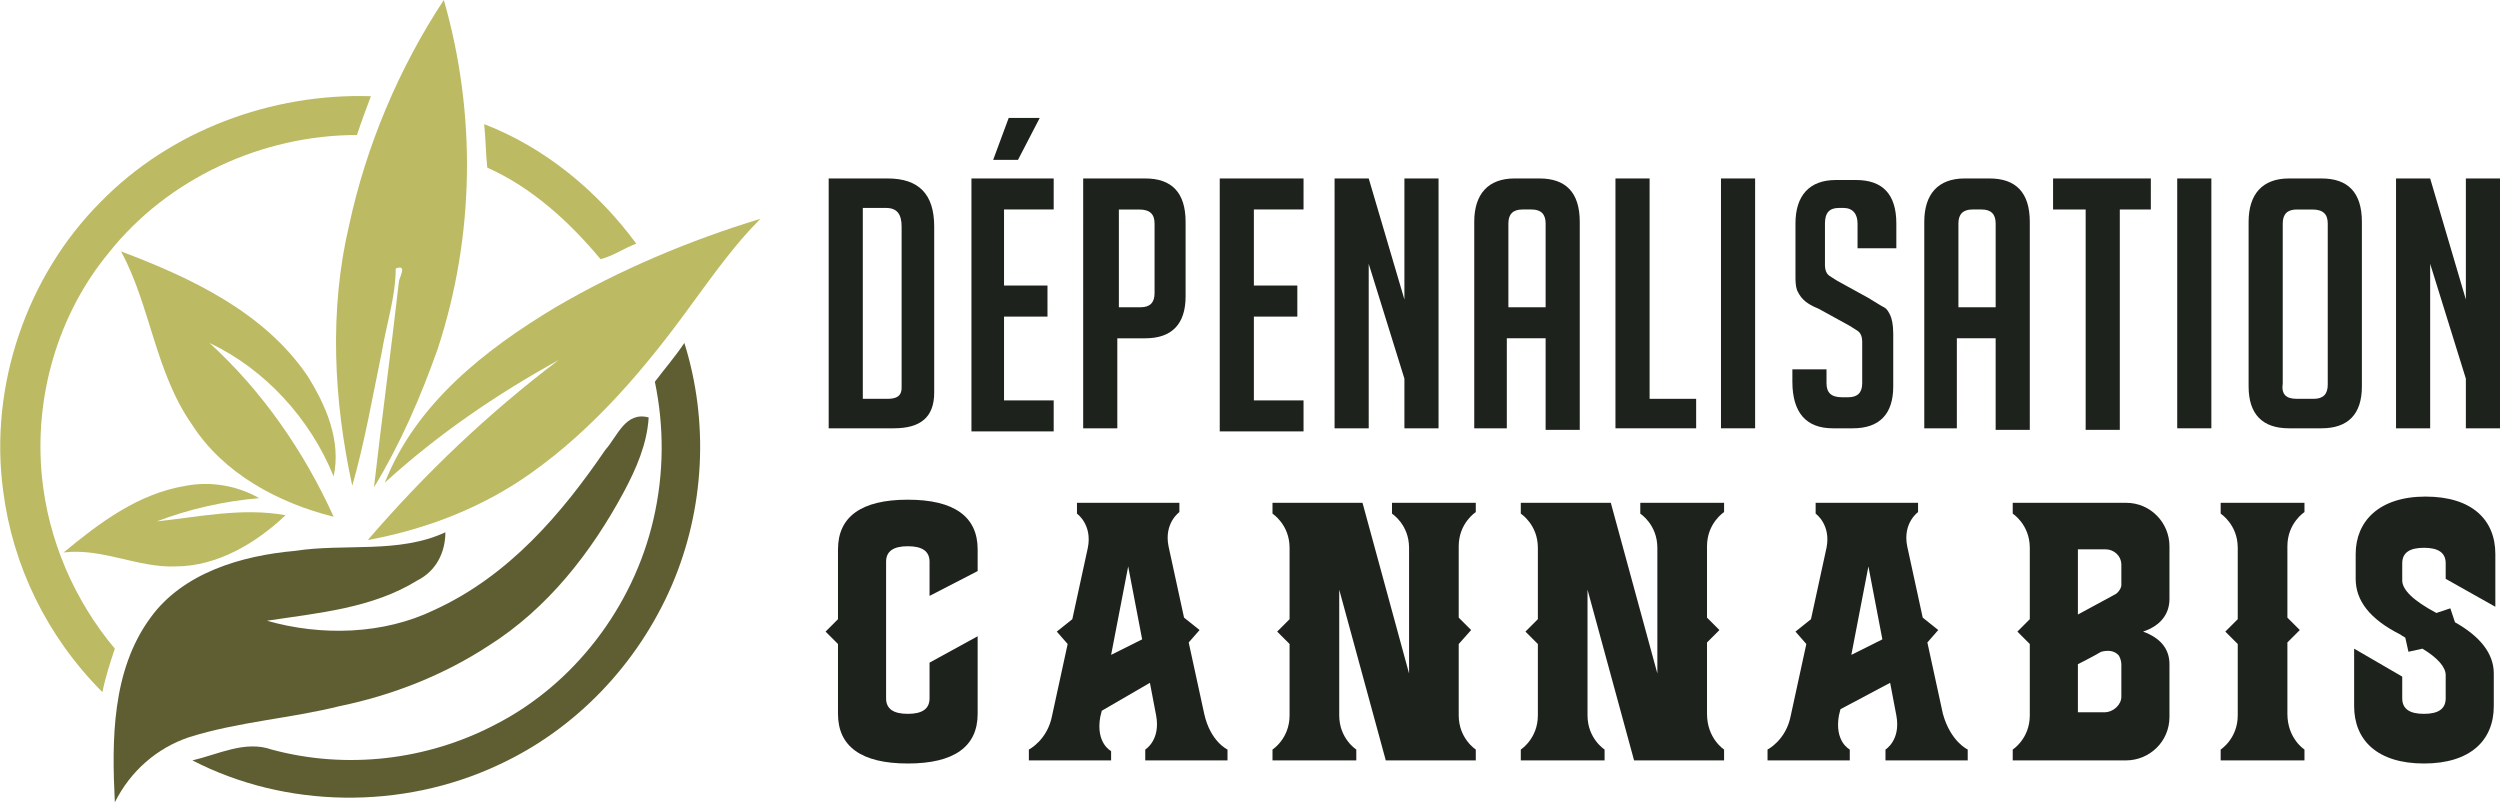 <?xml version="1.0" encoding="utf-8"?>
<!-- Generator: Adobe Illustrator 24.1.0, SVG Export Plug-In . SVG Version: 6.00 Build 0)  -->
<svg version="1.1" id="Layer_1" xmlns="http://www.w3.org/2000/svg" xmlns:xlink="http://www.w3.org/1999/xlink" x="0px" y="0px"
	 width="161.1px" height="51.8px" viewBox="0 0 161.1 51.8" style="enable-background:new 0 0 161.1 51.8;" xml:space="preserve">
<style type="text/css">
	.st0{fill:#1E221D;}
	.st1{fill:#BCBA62;}
	.st2{fill:#5F5E32;}
</style>
<g>
	<g>
		<path class="st0" d="M53.4,27.6V11.5h3.8c2,0,3,1,3,3.1v10.7c0,1.6-0.9,2.3-2.6,2.3H53.4z M55.6,25.7h1.6c0.6,0,0.9-0.2,0.9-0.7
			V14.6c0-0.8-0.3-1.2-1-1.2h-1.5V25.7z"/>
		<path class="st0" d="M62.6,27.6V11.5h5.3v2h-3.2v4.9h2.8v2h-2.8v5.4h3.2v2H62.6z M65.6,10.3H64l1-2.7h2L65.6,10.3z"/>
		<path class="st0" d="M69.9,11.5h3.9c1.7,0,2.6,0.9,2.6,2.8v4.8c0,1.8-0.9,2.7-2.6,2.7h-1.8v5.8h-2.2V11.5z M72.1,19.8h1.4
			c0.6,0,0.9-0.3,0.9-0.9v-4.5c0-0.6-0.3-0.9-1-0.9h-1.3V19.8z"/>
		<path class="st0" d="M78.6,27.6V11.5H84v2h-3.2v4.9h2.8v2h-2.8v5.4H84v2H78.6z"/>
		<path class="st0" d="M90.5,19.3v-7.8h2.2v16.1h-2.2v-3.2l-2.3-7.4v10.6H86V11.5h2.2L90.5,19.3z"/>
		<path class="st0" d="M97.1,27.6H95V14.3c0-1.8,0.9-2.8,2.6-2.8h1.6c1.7,0,2.6,0.9,2.6,2.8v13.4h-2.2v-5.9h-2.5V27.6z M99.6,19.8
			v-5.4c0-0.6-0.3-0.9-0.9-0.9h-0.6c-0.6,0-0.9,0.3-0.9,0.9v5.4H99.6z"/>
		<path class="st0" d="M109.2,27.6h-5.1V11.5h2.2v14.2h3V27.6z"/>
		<path class="st0" d="M110.9,27.6V11.5h2.2v16.1H110.9z"/>
		<path class="st0" d="M119.7,15.8v-1.4c0-0.6-0.3-1-0.9-1h-0.3c-0.6,0-0.9,0.3-0.9,1v2.7c0,0.3,0.1,0.5,0.2,0.6
			c0.1,0.1,0.3,0.2,0.6,0.4l2,1.1c0.5,0.3,0.8,0.5,1,0.6c0.2,0.1,0.3,0.3,0.4,0.5c0.1,0.2,0.2,0.6,0.2,1.2v3.4
			c0,1.8-0.9,2.7-2.6,2.7h-1.3c-1.7,0-2.6-1-2.6-3v-0.8h2.2v0.9c0,0.6,0.3,0.9,1,0.9h0.4c0.6,0,0.9-0.3,0.9-0.9V22
			c0-0.3-0.1-0.5-0.2-0.6c-0.1-0.1-0.3-0.2-0.6-0.4l-2-1.1c-0.5-0.2-0.8-0.4-1-0.6s-0.3-0.4-0.4-0.6c-0.1-0.3-0.1-0.6-0.1-1v-3.3
			c0-1.8,0.9-2.8,2.6-2.8h1.3c1.7,0,2.6,0.9,2.6,2.8v1.6H119.7z"/>
		<path class="st0" d="M126.2,27.6H124V14.3c0-1.8,0.9-2.8,2.6-2.8h1.6c1.7,0,2.6,0.9,2.6,2.8v13.4h-2.2v-5.9h-2.5V27.6z
			 M128.6,19.8v-5.4c0-0.6-0.3-0.9-0.9-0.9h-0.6c-0.6,0-0.9,0.3-0.9,0.9v5.4H128.6z"/>
		<path class="st0" d="M136.6,13.5v14.2h-2.2V13.5h-2.1v-2h6.3v2H136.6z"/>
		<path class="st0" d="M140.3,27.6V11.5h2.2v16.1H140.3z"/>
		<path class="st0" d="M147.5,27.6c-1.7,0-2.6-0.9-2.6-2.7V14.3c0-1.8,0.9-2.8,2.6-2.8h2.1c1.7,0,2.6,0.9,2.6,2.8v10.6
			c0,1.8-0.9,2.7-2.6,2.7H147.5z M148,25.7h1.1c0.6,0,0.9-0.3,0.9-0.9V14.4c0-0.6-0.3-0.9-1-0.9h-1c-0.6,0-0.9,0.3-0.9,0.9v10.3
			C147,25.4,147.3,25.7,148,25.7z"/>
		<path class="st0" d="M158.9,19.3v-7.8h2.2v16.1h-2.2v-3.2l-2.3-7.4v10.6h-2.2V11.5h2.2L158.9,19.3z"/>
		<path class="st0" d="M59.9,38.4v-2.2c0-0.7-0.5-1-1.4-1c-0.9,0-1.4,0.3-1.4,1v8.8c0,0.7,0.5,1,1.4,1c0.9,0,1.4-0.3,1.4-1v-2.3
			l3.1-1.7V46c0,2.1-1.5,3.2-4.5,3.2c-3,0-4.5-1.1-4.5-3.2v-4.5l-0.8-0.8l0.8-0.8v-4.5c0-2.1,1.5-3.2,4.5-3.2c3,0,4.5,1.1,4.5,3.2
			v1.4L59.9,38.4z"/>
		<path class="st0" d="M79.1,48.3V49h-5.3v-0.7c0,0,1-0.6,0.7-2.2l-0.4-2.1L71,45.8l-0.1,0.4c-0.3,1.7,0.7,2.2,0.7,2.2V49h-5.3v-0.7
			c0,0,1.2-0.6,1.5-2.2l1-4.6l-0.7-0.8l1-0.8l1-4.6c0.3-1.5-0.7-2.2-0.7-2.2v-0.7H76V33c0,0-1,0.7-0.7,2.2l1,4.6l1,0.8l-0.7,0.8
			l1,4.6C78,47.8,79.1,48.3,79.1,48.3z M73.6,41.2l-0.9-4.7l-1.1,5.7L73.6,41.2z"/>
		<path class="st0" d="M95.1,48.3L95.1,48.3l0,0.7h-5.8l-3-11v8.1c0,1.5,1.1,2.2,1.1,2.2h0V49H82v-0.7h0c0,0,1.1-0.7,1.1-2.2v-4.6
			l-0.8-0.8l0.8-0.8v-4.6c0-1.5-1.1-2.2-1.1-2.2h0v-0.7h5.8l3,11v-8.1c0-1.5-1.1-2.2-1.1-2.2h0v-0.7h5.4V33h0c0,0-1.1,0.7-1.1,2.2
			v4.6l0.8,0.8L94,41.5v4.6C94,47.6,95.1,48.3,95.1,48.3z"/>
		<path class="st0" d="M111.1,48.3L111.1,48.3l0,0.7h-5.8l-3-11v8.1c0,1.5,1.1,2.2,1.1,2.2h0V49H98v-0.7h0c0,0,1.1-0.7,1.1-2.2v-4.6
			l-0.8-0.8l0.8-0.8v-4.6c0-1.5-1.1-2.2-1.1-2.2h0v-0.7h5.8l3,11v-8.1c0-1.5-1.1-2.2-1.1-2.2h0v-0.7h5.4V33h0c0,0-1.1,0.7-1.1,2.2
			v4.6l0.8,0.8l-0.8,0.8v4.6C110,47.6,111.1,48.3,111.1,48.3z"/>
		<path class="st0" d="M126.8,48.3V49h-5.3v-0.7c0,0,1-0.6,0.7-2.2l-0.4-2.1l-3.2,1.7l-0.1,0.4c-0.3,1.7,0.7,2.2,0.7,2.2V49h-5.3
			v-0.7c0,0,1.2-0.6,1.5-2.2l1-4.6l-0.7-0.8l1-0.8l1-4.6c0.3-1.5-0.7-2.2-0.7-2.2v-0.7h6.6V33c0,0-1,0.7-0.7,2.2l1,4.6l1,0.8
			l-0.7,0.8l1,4.6C125.7,47.8,126.8,48.3,126.8,48.3z M121.3,41.2l-0.9-4.7l-1.1,5.7L121.3,41.2z"/>
		<path class="st0" d="M138.1,40.7c1.1,0.4,1.7,1.1,1.7,2.1v3.4c0,1.6-1.3,2.8-2.8,2.8h-7.3v-0.7c0,0,1.1-0.7,1.1-2.2v-4.6l-0.8-0.8
			l0.8-0.8v-4.6c0-1.5-1.1-2.2-1.1-2.2v-0.7h7.3c1.6,0,2.8,1.3,2.8,2.8v3.4C139.8,39.5,139.3,40.3,138.1,40.7z M133.9,35.4l0,4.2
			l2.4-1.3c0.2-0.1,0.4-0.4,0.4-0.6l0-1.3c0-0.6-0.5-1-1-1H133.9z M136.7,44.9l0-2.1c0-0.2-0.1-0.5-0.2-0.6
			c-0.3-0.3-0.7-0.3-1.1-0.2c-0.5,0.3-1.5,0.8-1.5,0.8v3.1l1.7,0C136.2,45.9,136.7,45.4,136.7,44.9z"/>
		<path class="st0" d="M148.5,48.3V49h-5.4v-0.7h0c0,0,1.1-0.7,1.1-2.2v-4.6l-0.8-0.8l0.8-0.8v-4.6c0-1.5-1.1-2.2-1.1-2.2h0v-0.7
			h5.4V33c0,0-1.1,0.7-1.1,2.2v4.6l0.8,0.8l-0.8,0.8v4.6C147.4,47.6,148.5,48.3,148.5,48.3z"/>
		<path class="st0" d="M157.6,37.3v-1c0-0.7-0.5-1-1.4-1h0c-0.9,0-1.4,0.3-1.4,1v1.1c0,0.6,0.7,1.3,2.2,2.1l0.9-0.3l0.3,0.9
			c1.6,0.9,2.5,2,2.5,3.3v2.1c0,2.2-1.5,3.7-4.5,3.7c-3,0-4.5-1.5-4.5-3.7v-3.7l3.1,1.8v1.4c0,0.7,0.5,1,1.4,1c0.9,0,1.4-0.3,1.4-1
			v-1.5c0-0.5-0.5-1.1-1.5-1.7l-0.9,0.2l-0.2-0.9c-0.1-0.1-0.2-0.1-0.3-0.2c-2-1-2.9-2.2-2.9-3.6v-1.6c0-2.1,1.5-3.7,4.5-3.7
			c3,0,4.5,1.5,4.5,3.7v3.4L157.6,37.3z"/>
	</g>
</g>
<g>
	<g>
		<g>
			<g>
				<g>
					<path class="st1" d="M22.5,14.5C23.6,9.4,25.7,4.4,28.6,0c2.1,7.3,2,15.2-0.4,22.5c-1.1,3.1-2.4,6.1-4.1,8.9
						c0.5-4.4,1.1-8.8,1.6-13.2c0-0.3,0.6-1.2-0.2-0.9c0,1.8-0.6,3.6-0.9,5.4c-0.6,2.9-1.1,5.8-1.9,8.6C21.5,25.8,21.2,20,22.5,14.5
						z"/>
					<path class="st1" d="M6.5,13c4.5-4.6,11-7,17.4-6.8c-0.3,0.8-0.6,1.6-0.9,2.5c-6.1,0-12.2,2.8-16,7.6c-3.3,4-4.8,9.3-4.3,14.4
						c0.4,4.1,2.1,8,4.7,11.1c-0.3,0.9-0.6,1.8-0.8,2.8C3,41,0.8,36.4,0.2,31.6C-0.7,24.9,1.7,17.8,6.5,13z"/>
					<path class="st1" d="M31.2,8c3.9,1.5,7.3,4.3,9.8,7.7c-0.8,0.3-1.5,0.8-2.3,1c-2-2.4-4.4-4.6-7.3-5.9C31.3,9.9,31.3,8.9,31.2,8
						z"/>
					<path class="st1" d="M35.8,19.8c4.1-2.4,8.6-4.3,13.2-5.7c-1.7,1.7-3.1,3.7-4.5,5.6c-2.9,4-6.2,7.9-10.3,10.8
						c-3.1,2.2-6.7,3.6-10.5,4.3c3.7-4.3,7.8-8.2,12.3-11.6c-4,2.2-7.8,4.8-11.2,7.9C26.8,26,31.3,22.5,35.8,19.8z"/>
					<path class="st1" d="M7.8,16.2c4.5,1.7,9.2,3.9,12,8c1.2,1.9,2.2,4.2,1.7,6.5c-1.5-3.7-4.4-6.9-8-8.6c3.4,3.1,6.1,7,8,11.2
						c-3.6-0.9-7.1-2.8-9.1-5.9C10,24,9.7,19.7,7.8,16.2z"/>
					<path class="st1" d="M4.1,35.6c2.3-1.9,4.8-3.8,7.9-4.3c1.6-0.3,3.3,0,4.7,0.8c-2.3,0.2-4.5,0.7-6.6,1.5
						c2.8-0.3,5.5-0.9,8.3-0.4c-1.9,1.8-4.4,3.3-7.1,3.3C8.9,36.6,6.6,35.3,4.1,35.6z"/>
				</g>
				<g>
					<g>
						<path class="st2" d="M42.2,24.6c0.6-0.8,1.3-1.6,1.9-2.5c1.6,5.1,1.3,10.7-0.8,15.6c-2.2,5.1-6.2,9.3-11.2,11.6
							c-6.2,2.9-13.7,2.8-19.7-0.3c1.7-0.4,3.4-1.3,5.1-0.7c4.8,1.3,10,0.7,14.4-1.6c5.1-2.6,8.9-7.6,10.2-13.2
							C42.8,30.5,42.8,27.5,42.2,24.6z"/>
						<path class="st2" d="M39,29c0.8-0.9,1.3-2.5,2.8-2.1c-0.1,1.7-0.8,3.3-1.6,4.8c-2.1,3.9-4.9,7.5-8.7,9.9
							c-2.9,1.9-6.2,3.2-9.6,3.9c-3.2,0.8-6.5,1-9.7,2c-2.1,0.7-3.8,2.2-4.8,4.2c-0.2-4-0.2-8.5,2.3-11.9c2.1-2.9,5.9-4,9.3-4.3
							c3.2-0.5,6.7,0.2,9.7-1.2c0,1.3-0.6,2.5-1.8,3.1c-2.9,1.8-6.4,2.1-9.7,2.6c3.5,1,7.5,0.9,10.8-0.7C32.8,37.1,36.2,33.1,39,29z
							"/>
					</g>
				</g>
			</g>
		</g>
	</g>
</g>
</svg>
